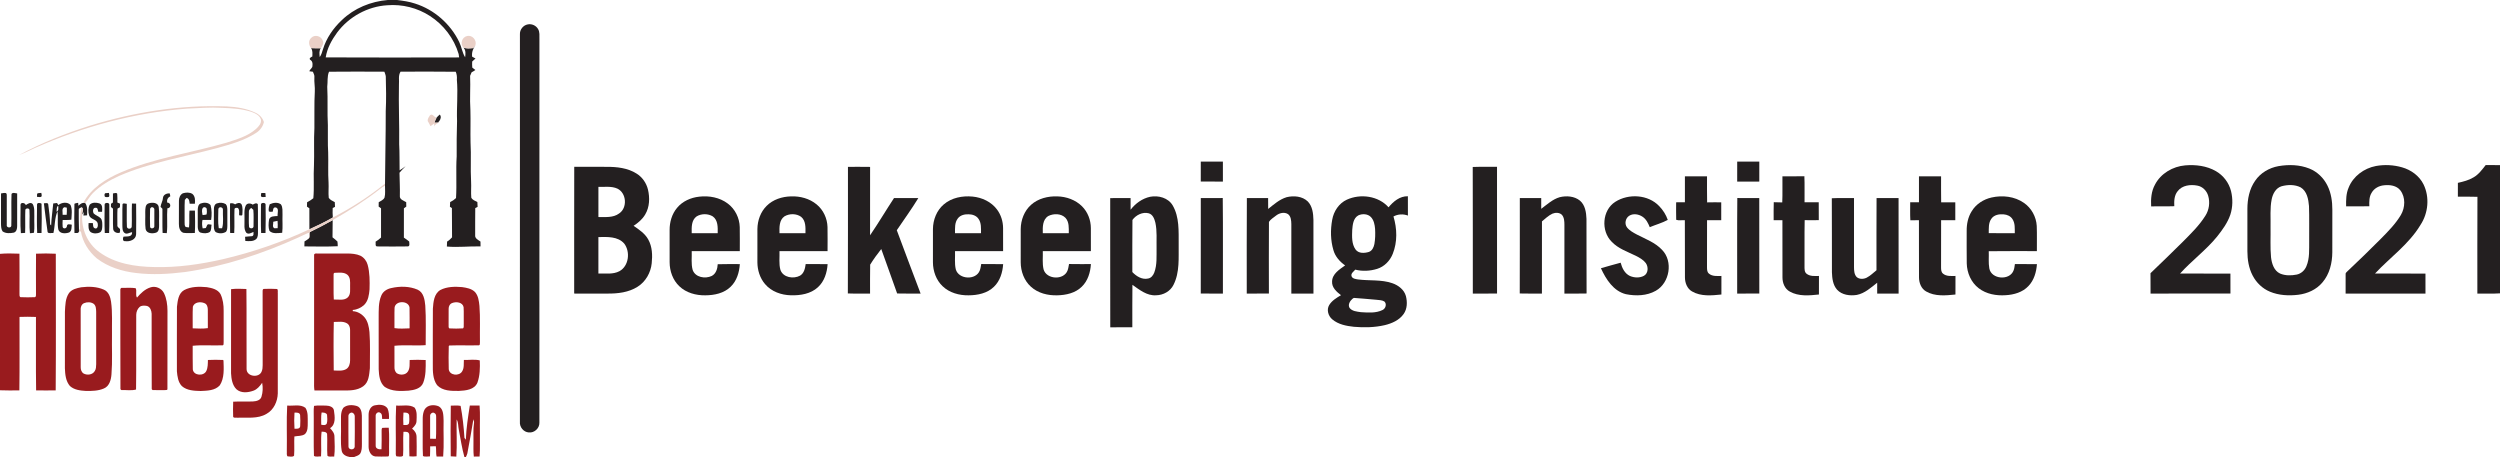 <svg height="453pt" viewBox="0 0 2478 453" width="2478pt" xmlns="http://www.w3.org/2000/svg"><g fill="#231f20"><path d="m384.42 0h9.14c6.01.76 12.07 1.59 17.84 3.53 19 5.99 35.16 20.23 43.79 38.15 2.37 4.87 2.95 10.47 5.85 15.1.43-3.32.84-7.03-1.69-9.65 2.98 1.26 6.37.82 9.51.56.86-.86 1.64-1.78 2.34-2.78-2.42 3.32-3.76 7.11-3.23 11.26 1.11.6 2.23 1.21 3.35 1.81-1.09 1.02-2.19 2.02-3.29 3-.04 2-.16 4.01.09 6.01.97.85 1.99 1.65 3.08 2.38-1.15.91-2.43 1.62-3.73 2.27-.52 1.16-1.02 2.34-1.5 3.52.52 11.27-.5 22.61.29 33.89.32 10.67-.11 21.35.13 32.02.77 12.95-.2 25.93.55 38.88.3 5.33-.26 10.68.2 15.99 1.19 2.29 3.84 3.19 6.01 4.27.09 1.61.17 3.22.25 4.83-.59.3-1.75.91-2.33 1.21-.14 8.92-.06 17.84-.09 26.76-.46 3.29 3.03 4.88 5.26 6.42.04 1.6.05 3.21.07 4.82-11.13-.32-22.27 1.14-33.38.11.05-1.63.12-3.26.2-4.89 1.87-1.11 3.48-2.59 4.93-4.2-.18-9.68.07-19.36-.15-29.03-.49-.32-1.47-.97-1.96-1.29.06-1.55.13-3.1.22-4.65 2.15-.99 4.11-2.33 5.83-3.96.85-13.76-.22-27.57.65-41.34-.05-11.68-.05-23.35.37-35.02-.52-13.67 1.03-27.34-.19-40.98.25-2.69-.05-5.37-1.11-7.87-18.23-.27-36.47-.11-54.7-.09-2.51 3.93-1.18 8.59-1.59 12.93-.45 19.69.51 39.36.23 59.04.5 8.61.25 17.23.42 25.84 2.07-1.24 4.02-2.66 5.95-4.12-2.09 2.09-4.13 4.24-6.06 6.47.12 7.63.55 15.24.36 22.88-.48 3.66 3.82 4.8 6.29 6.33.02 1.45.05 2.91.08 4.38-.79.56-1.58 1.13-2.36 1.7-.02 9.68.02 19.36-.02 29.05 1.75 1.26 3.6 2.4 5.25 3.82.05 1.55 1.01 4.89-1.44 4.89-10.08.16-20.17.14-30.25.01-2.38.01-1.23-3.21-1.62-4.7 1.98-1.13 3.74-2.56 5.41-4.09 0-9.67.01-19.33 0-29-.8-.56-1.58-1.13-2.36-1.7.01-1.44.04-2.88.07-4.32 2.03-1.31 4.68-2.26 5.75-4.58 1.01-3.86.4-7.9.47-11.83.01-.5.01-1.51.02-2.01.12-24.01.79-48 .72-72.01.58-11.39.35-22.8.05-34.19-.16-1.66-.88-3.19-1.38-4.76-18.3-.1-36.6-.16-54.89.03-2.03 4.71-1.09 9.94-1.76 14.9.7 12.66-.1 25.35.62 38 .18 9-.28 18 .3 26.99.32 10.01-.31 20.05.38 30.05.29 5.02-.35 10.08.2 15.08 1.39 2.1 3.85 3.07 5.98 4.24.07 1.55.14 3.11.21 4.68-.57.28-1.71.83-2.28 1.11-.15 3.14-.13 6.29.14 9.42-7.5 4.37-15.37 8.07-23.24 11.71-.05-6.94 0-13.89-.03-20.83-.8-.54-1.58-1.08-2.37-1.62.03-1.45.06-2.9.11-4.34 2.2-1.1 4.26-2.47 6.19-3.99 1.03-10.83-.03-21.74.63-32.59.46-12.3-.27-24.63.43-36.92.2-11.99-.29-23.99.4-35.97.33-4.81-.76-9.57-.41-14.36.32-1.99-.77-3.78-1.47-5.56-.87-.12-2.63-.34-3.5-.45.53-2.18 3.27-3.16 3.05-5.57.33-2.28-.05-4.61-2.23-5.81-1.52-1.49.91-2.69 2.12-3.27.07-2.81.52-5.89-1.28-8.3 3.22.17 6.44.19 9.66.11-1.88 2.54-1.3 5.81-1.07 8.74 1.73-2.2 2.32-4.96 3.18-7.55 3.39-11.2 10.28-21.12 18.77-29.07 12.22-11.81 28.73-18.53 45.57-19.93m-50.23 32.23c-5.33 7.32-9.97 15.6-11.33 24.66 44.07.21 88.16.15 132.24.04-.11-1.14-.27-2.27-.48-3.38-4.58-15.42-14.93-29.02-28.46-37.71-12.41-8.05-27.49-11.82-42.22-10.63-19.48 1.14-38.11 11.41-49.75 27.02z"/><path d="m523.07 24.19c3.9-.84 8.18 1.04 10.2 4.48 1.95 3.08 1.29 6.86 1.41 10.3-.05 126.69.03 253.39-.04 380.08.16 5.48-5.08 10.24-10.52 9.58-5.24-.34-9.27-5.42-8.79-10.57.03-128.05-.02-256.1.02-384.15-.21-4.56 3.24-8.89 7.72-9.72z"/><path d="m432.76 116.55c.97-1.08 2.04-2.07 3.15-3.01 1.61 1.95 1.03 4.33-.36 6.22-.32.44-.96 1.33-1.28 1.78-.91.02-2.75.05-3.67.07.62-1.72 1.23-3.47 2.16-5.06z"/><path d="m1190.22 160.16c7.3-.02 14.6 0 21.91-.01.04 6.61.01 13.22.01 19.83-7.32-.01-14.63.05-21.94-.03.05-6.6.01-13.19.02-19.79z"/><path d="m1721.91 160.15c7.29 0 14.6 0 21.91.01-.01 6.6-.02 13.21 0 19.81-7.31.03-14.62.02-21.92.01-.02-6.61-.03-13.22.01-19.83z"/><path d="m2136.03 182.98c5.73-11.08 17.7-18.03 29.95-19.06 10.37-.88 21.32.45 30.46 5.74 7.37 4.22 12.87 11.5 14.96 19.74 1.87 7.64 1.77 15.85-.68 23.36-2.73 8.1-7.88 15.1-13.13 21.73-10.95 13.46-25.09 23.79-36.69 36.62 16.63.13 33.26.01 49.9.06 0 6.59-.05 13.19.03 19.78-26.4.11-52.8.02-79.2.05-.04-6.74.05-13.47-.06-20.2 10.71-10.36 21.54-20.59 32.05-31.16 7.97-8.04 16.21-16.02 22.27-25.66 3.79-5.82 4.83-13.33 2.84-19.97-1.47-4.93-5.54-9.12-10.7-10.02-6.79-1.32-15.07-.39-19.52 5.49-3.44 4.16-3.62 9.79-3.35 14.92-7.65.3-15.31-.01-22.95.17-.4-7.36.15-15.04 3.82-21.59z"/><path d="m2258.49 164.67c10.13-1.75 20.92-1.45 30.56 2.41 7.82 3.12 14.22 9.35 17.91 16.89 3.71 7.42 4.87 15.83 4.85 24.04-.01 14 .03 28-.03 42-.05 10.66-2.73 21.78-9.84 29.99-5.91 7.09-14.83 11.04-23.85 12.17-9.43 1.14-19.31.65-28.15-3.05-7.41-3.08-13.5-8.95-17.15-16.05-3.87-7.37-5.17-15.8-5.18-24.04-.02-13.99-.03-27.97 0-41.95.01-9.73 1.98-19.81 7.67-27.88 5.28-7.84 13.99-12.89 23.21-14.53m2.99 19.95c-5.66 1.71-8.69 7.45-9.79 12.87-1.83 9.04-.9 18.31-1.13 27.46.19 10.04-.46 20.12.48 30.13.74 6.13 2.86 13.22 8.92 16.05 5.16 2.21 11.06 2.13 16.5 1.05 4.38-.9 8-4.19 9.65-8.32 3.34-7.84 2.63-16.58 2.74-24.9-.11-11.57.22-23.14-.19-34.69-.54-6.75-1.99-14.76-8.28-18.55-5.78-2.92-12.79-2.76-18.9-1.1z"/><path d="m2355.03 164.54c8.57-1.54 17.53-1.09 25.91 1.33 8.92 2.53 17.1 8.45 21.26 16.88 6.22 12.7 4.71 28.56-3.07 40.26-11.45 19.12-30.05 32.07-45.02 48.12 16.66.08 33.34.01 50.01.04.01 6.61 0 13.21.01 19.83-26.39 0-52.78 0-79.16 0 .01-6.37-.08-12.74.01-19.11-.29-1.38 1.04-2.17 1.83-3.05 11.2-10.48 22.17-21.22 33.01-32.08 7.25-7.35 14.63-14.81 19.96-23.74 4.25-7.28 4.74-17.42-.54-24.31-3.73-4.83-10.44-5.71-16.11-5.06-4.96.41-9.84 2.95-12.33 7.35-2.56 3.99-2.45 8.9-2.33 13.45-7.67.16-15.33.03-22.99.07-.13-6.23-.07-12.67 2.46-18.49 4.45-11.3 15.31-19.27 27.09-21.49z"/><path d="m2451.77 175.81c5.06-2.89 8.51-7.71 12.05-12.2 4.71.03 9.44.01 14.18.06v127.1c-7.47.51-14.97.1-22.44.23.04-31.97-.11-63.94.08-95.91-6.47-.28-12.94-.07-19.4-.15-.01-4.57-.01-9.13.01-13.69 5.34-1.2 10.78-2.56 15.52-5.44z"/><path d="m569.18 165.33c10.6.1 21.21.02 31.81.04 10.28-.06 21.12 1.04 29.99 6.7 5.66 3.51 9.72 9.34 11.27 15.8 1.94 8.17 1.68 17.33-2.72 24.7-2.74 4.73-7.01 8.32-11.54 11.27 5.49 3.73 11.29 7.62 14.57 13.58 3.98 7.13 4.26 15.65 3.41 23.58-.96 9.25-5.95 18.15-13.88 23.15-8.89 5.72-19.79 6.95-30.12 6.85-10.96-.01-21.9.01-32.85-.01.05-41.89-.08-83.78.06-125.66m23.96 19.88c-.02 9.97-.01 19.94 0 29.92 6.88-.08 14.59.88 20.48-3.5 8.47-5.53 7.44-20.26-1.61-24.64-5.91-2.7-12.59-1.53-18.87-1.78m-.01 49.78v36.16c6.95-.23 14.46 1.06 20.87-2.34 9.37-5.14 10.96-19.29 4.71-27.39-6.36-7.25-16.83-6.58-25.58-6.43z"/><path d="m840.48 165.38c7.32.02 14.64-.09 21.96.06-.08 22.6 0 45.2-.04 67.79 8.27-12.06 15.69-24.7 23.75-36.91 8.02.06 16.05 0 24.08.03-6.61 10.92-14.21 21.24-21.33 31.85 7.68 21 15.78 41.85 23.61 62.8-7.76-.05-15.51.12-23.26-.1-5.09-14.75-10.61-29.34-15.75-44.07-3.92 4.96-7.66 10.12-10.99 15.48-.27 9.56-.01 19.13-.11 28.69-7.34-.08-14.69.17-22.02-.14.23-41.82.04-83.65.1-125.48z"/><path d="m1459.77 165.51c8.02-.32 16.04-.04 24.07-.15.05 41.87-.01 83.75.03 125.62-8.01.04-16.02.02-24.02.01-.06-41.82.1-83.65-.08-125.48z"/><path d="m1670.08 174.77h21.92c.07 8.61-.15 17.22.11 25.83 4.65-.13 9.32-.08 13.98-.06v17.72c-4.7.01-9.38.01-14.06-.01-.08 15.26.01 30.51-.05 45.77.05 2.43-.22 5.35 1.83 7.11 3.4 2.99 8.26 2.44 12.46 2.4-.01 6.13.01 12.26-.01 18.39-9.68 1.02-20.35 2.06-29.12-3.06-4.84-2.74-6.98-8.46-7.02-13.8-.14-18.94.06-37.88-.1-56.82-2.82-.18-5.97.57-8.57-.37-.22-5.78-.01-11.57-.06-17.35 2.88 0 5.78 0 8.69-.01 0-8.58-.01-17.16 0-25.74z"/><path d="m1766.75 174.77c7.25-.05 14.49.11 21.75-.09.39 8.6.05 17.22.17 25.83 4.68.02 9.37.02 14.06 0 .07 5.89-.02 11.79.06 17.69-4.67.11-9.34.1-13.99 0-.32 15.26-.02 30.53-.16 45.8.02 2.54-.19 5.64 2.1 7.37 3.44 2.72 8.11 2.19 12.22 2.16-.05 6.12-.01 12.25-.03 18.38-9.61 1.04-20.16 2.04-28.91-2.92-4.99-2.71-7.23-8.55-7.23-13.98-.11-18.91-.01-37.83-.05-56.74-2.91 0-5.81-.01-8.69-.01.04-5.94-.14-11.89.11-17.83 2.8.07 5.6.11 8.42.21.38-8.62.05-17.25.17-25.87z"/><path d="m1902.08 174.78c7.3-.02 14.6-.01 21.92-.01.04 8.6-.1 17.2.08 25.8 4.66-.08 9.33-.05 14.01-.04v17.73c-4.7.01-9.38.02-14.06-.02-.09 15.28.02 30.55-.05 45.82.04 2.43-.21 5.35 1.85 7.1 3.42 2.95 8.25 2.41 12.44 2.37-.02 6.13.02 12.27-.03 18.4-9.67.99-20.31 2.05-29.08-3.05-4.86-2.75-7.01-8.49-7.04-13.84-.13-18.93.03-37.86-.07-56.78-2.85-.01-5.69 0-8.51.09-.36-5.94-.1-11.89-.15-17.83 2.88 0 5.77 0 8.69-.01 0-8.58-.01-17.15 0-25.73z"/><path d="m1.01 191.74c1.56-.28 3.15-.67 4.75-.38 1.36.69.81 2.37.96 3.58-.04 9.34-.08 18.67-.01 28.01-.65 2.69 3.97 3.46 4.49.99.32-10.55-.18-21.14.22-31.7 1.24-1.8 3.81-.66 5.6-.53-.06 10.78.01 21.56-.02 32.33.01 2.49-.56 5.75-3.34 6.55-3.63.68-7.91 1.01-11.08-1.24-1.46-2.13-1.49-4.83-1.59-7.3.02-10.1 0-20.2.02-30.31z"/><path d="m37.34 191.53c1.2-.17 2.39-.28 3.6-.35.17 1.1.58 2.24.29 3.36-.9 1.52-3.03.44-4.48.63.11-1.2-.47-2.73.59-3.64z"/><path d="m104.29 191.51c1.22-.15 2.45-.25 3.69-.3.19 1.27.66 2.62.07 3.86-1.29.45-2.78.47-4.06-.04-.46-1.08-.74-2.68.3-3.52z"/><path d="m111.96 191.75c1.33-.12 3.31-1.13 4.22.27.32 2.89.14 5.81.17 8.71.88.39 1.77.77 2.66 1.15-.05 1.19-.1 2.37-.16 3.56-.59.33-1.77.99-2.36 1.32-.36 5.42-.1 10.88-.14 16.31-.38 1.89 1.46 2.75 2.57 3.88.25 1.27.16 2.52-.25 3.75-2.63.85-6.26-.7-6.49-3.75-.45-6.69-.04-13.42-.18-20.13-.68-.55-1.35-1.1-2.02-1.65.01-.8.04-2.38.05-3.17.47-.32 1.43-.97 1.9-1.29.09-2.99.1-5.97.03-8.96z"/><path d="m181.33 191.56c3-.85 6.59-1.09 9.33.63 2.86 2.29 2.85 6.42 2.5 9.75-1.74 0-3.48-.01-5.21-.04-.15-2.35-.36-4.88-2.97-5.75-.45.51-1.34 1.52-1.79 2.02-.45 7.25-.05 14.54-.21 21.81.12 1.68-.32 3.75 1.13 5 1.06.27 2.16.32 3.25.43.58-5.54.03-11.12.43-16.67 1.8-.02 3.61-.01 5.43.02.14 7.39.32 14.79-.1 22.17-3.71.01-7.45.34-11.14-.13-3.76-1.01-4.72-5.49-4.66-8.87.04-7.65-.05-15.3.04-22.95.01-2.89 1.22-6.13 3.97-7.42z"/><path d="m258.99 191.31c1.35.01 2.71.02 4.07.03.12 1.29.21 2.59.29 3.89-1.5-.21-3.63.81-4.61-.69-.27-1.08.1-2.17.25-3.23z"/><path d="m161.56 195.96c.37-3.13 3.91-4.51 6.69-4.26.27.91.46 1.85.56 2.81-2.49 1.32-3.73 3.52-3.01 6.35 3.87-.22 4.01 5.72.11 5.57-.72 8.2.38 16.48-.59 24.66-1.39-.07-2.77-.14-4.15-.21-.38-7.97-.06-15.96-.19-23.94-.46-.49-1.38-1.46-1.84-1.94.38-3.14 2.24-5.84 2.42-9.04z"/><path d="m671.09 206.04c5.36-6.56 13.63-10.19 21.94-11.1 9.8-1.17 20.27.73 28.26 6.77 7.32 5.39 11.71 14.32 11.94 23.37.17 7.93.03 15.87.06 23.81-15.89.01-31.77 0-47.66.01.25 6.21-.74 12.59.94 18.66 2.6 7.43 12.42 9.04 18.87 5.98 4.26-2.16 5.76-7.2 5.96-11.64 7.3-.29 14.62-.06 21.92-.12-.53 8.16-3.04 16.63-9.09 22.43-6.58 6.51-16.23 8.47-25.18 8.51-9.24.15-18.94-2.49-25.73-9.02-6.43-6.09-9.57-15.04-9.59-23.79-.06-10.63-.04-21.25-.01-31.87-.04-7.87 2.25-15.91 7.37-22m19.46 8.41c-5.33 3.74-5.04 10.9-4.93 16.69 8.58.01 17.17.01 25.76 0 .11-5.76.39-12.89-4.87-16.65-4.71-2.89-11.24-2.89-15.96-.04z"/><path d="m759.94 204.02c6.3-6.31 15.34-9.17 24.1-9.37 9.03-.35 18.37 2.13 25.4 7.97 6.65 5.43 10.55 13.88 10.79 22.43.16 7.95.05 15.9.04 23.85-15.88-.02-31.76-.01-47.64 0 .26 6.22-.76 12.62.95 18.69 2.71 7.6 12.97 9.14 19.42 5.64 4-2.37 5.06-7.26 5.59-11.52 7.25.13 14.49.02 21.74.07-.54 8.4-3.22 17.14-9.63 22.94-7.12 6.59-17.33 8.21-26.68 7.97-9.54-.19-19.45-3.66-25.71-11.12-5.11-5.95-7.53-13.84-7.58-21.6-.05-10.99-.07-21.99.01-32.98.1-8.43 3.13-16.99 9.2-22.97m17.62 10.43c-5.33 3.73-5.06 10.9-4.93 16.69 8.58.01 17.16.01 25.74 0 .08-5.58.44-12.32-4.33-16.24-4.68-3.37-11.58-3.36-16.48-.45z"/><path d="m935.47 202.6c7.75-6.65 18.5-8.71 28.47-7.76 9.35.85 18.69 5.21 24.34 12.89 3.93 5.24 5.92 11.78 5.98 18.3.09 7.63.03 15.25.02 22.87-15.89-.01-31.77-.01-47.65 0 .21 6.03-.63 12.19.76 18.12 2.9 10.08 20.01 10.97 23.76 1.11.8-2.06 1.05-4.28 1.46-6.43 7.24.16 14.47.02 21.72.08-.54 8.17-3.06 16.65-9.12 22.46-6.6 6.5-16.26 8.44-25.22 8.48-9.22.14-18.89-2.5-25.67-9.02-6.4-6.07-9.55-14.97-9.59-23.69-.05-11.01-.07-22.02.01-33.04.09-9.11 3.69-18.39 10.73-24.37m14 13.82c-3.31 4.14-2.84 9.74-2.85 14.72 8.59.01 17.17.01 25.76 0-.03-4.77.44-10.05-2.45-14.18-2.13-3.26-6.18-4.57-9.91-4.57-3.84-.14-8.11.83-10.55 4.03z"/><path d="m1021.96 203.04c7.02-6.32 16.79-8.72 26.06-8.39 8.97.21 18.09 3.45 24.51 9.87 5.65 5.63 8.69 13.58 8.73 21.51.09 7.62.03 15.25.02 22.87-15.88-.01-31.77-.01-47.65 0 .21 6.02-.63 12.17.76 18.1 2.88 10.1 19.99 10.99 23.76 1.15.8-2.07 1.05-4.3 1.47-6.46 7.22.17 14.46.03 21.69.08-.5 8.17-3.03 16.64-9.08 22.44-6.34 6.28-15.59 8.33-24.24 8.5-9.32.3-19.14-2.11-26.16-8.53-6.74-6.08-10.08-15.24-10.1-24.2-.05-10.97-.07-21.95.01-32.92.07-8.92 3.48-18.01 10.22-24.02m17.14 11.06c-5.82 3.52-5.65 11.09-5.48 17.04 8.58.01 17.17.01 25.76 0-.01-5.16.47-11.1-3.27-15.21-4.3-4.43-11.76-4.47-17.01-1.83z"/><path d="m1120.64 207.88c4.82-6.24 11.56-11.15 19.35-12.83 8.2-1.59 17.94.98 22.37 8.56 6.75 11.57 5.86 25.52 5.94 38.43-.19 13.48 1.19 27.85-5.12 40.28-3.13 6.46-10.17 10.25-17.21 10.36-9.08.69-16.51-5.48-23.52-10.33-.2 14.01-.03 28.03-.09 42.05-7.29.03-14.58-.02-21.87.03-.12-42.69-.01-85.38-.06-128.07 6.73-.02 13.46-.02 20.2-.01-.01 3.84-.03 7.68.01 11.53m1.83 10.12c-.27 17.22-.02 34.45-.11 51.67 3.99 4.18 9.67 7.8 15.7 6.4 3.05-.53 5.01-3.26 6.06-5.97 2.88-7.68 2.13-16.04 2.26-24.08-.19-8.38.61-16.88-1.15-25.14-.91-3.75-2.49-8.3-6.62-9.46-6.03-1.63-12.69 1.74-16.14 6.58z"/><path d="m1275.29 195.46c7.06-1.72 15.54-1.04 20.99 4.24 4.67 4.82 5.43 11.94 5.59 18.33.06 24.32 0 48.64.03 72.96-7.31.02-14.62.01-21.93.01-.01-23.01 0-46.01 0-69.02-.09-3.41-.35-7.5-3.29-9.75-3.74-2.41-8.7-1.08-11.96 1.53-2.36 1.96-5.32 3.56-6.94 6.17-.18 23.67-.07 47.35-.05 71.02-7.32.11-14.64.03-21.95.05.07-31.57-.17-63.14.11-94.71 7.02.1 14.04.07 21.06.02.05 3.59.05 7.19.07 10.79 5.64-4.48 11.23-9.52 18.27-11.64z"/><path d="m1335.03 197.9c13.5-6.14 31.22-3.79 41.3 7.58 4.79-5.81 11.18-11.15 19.16-10.96.03 6.39 0 12.78.03 19.17-4.76-1.81-9.85-1.49-14.32.87 3.62 12.02 4.01 25.3-.72 37.07-2.73 6.87-8.33 12.67-15.48 14.87-6.96 2.16-14.59 2.57-21.66.76-1.58 1.92-4.66 3.72-3.65 6.62.99 2.46 4.03 2.68 6.3 3.1 11.35 1.48 23.2-.08 34.19 3.77 5.92 2.06 11.6 6.39 13.34 12.67 1.52 5.9 1.4 12.72-2.26 17.85-4.35 6.17-11.67 9.31-18.77 11.03-9.98 2.3-20.34 2.49-30.49 1.62-7.56-.81-15.59-2.35-21.53-7.44-3.93-3.31-5.74-9.5-2.98-14.08 2.7-4.47 7.32-7.21 11.7-9.8-4.3-3.35-9.18-7.52-8.83-13.55.14-7.62 7.4-12.03 12.93-15.97-5.27-3.69-9.79-8.76-11.58-15.06-2.9-9.73-3.06-20.2-1.23-30.14 1.45-8.42 6.65-16.36 14.55-19.98m11.33 15.6c-5.09 2.83-5.59 9.36-6.04 14.54-.23 6.49-.63 13.79 3.37 19.33 3.02 4.07 8.8 3.68 13.14 2.35 3.3-1.14 4.85-4.66 5.48-7.84.88-4.92.96-9.95.69-14.93-.34-4.17-1.17-8.68-4.15-11.82-3.19-3.26-8.54-3.49-12.49-1.63m-5.93 82.79c-2.39 2.17-4.6 5.75-2.71 8.93 2.6 3.34 7.26 3.63 11.15 4.2 7.15.45 14.86 1.13 21.49-2.12 3.11-1.39 4.49-6.06 1.82-8.48-2.43-1.48-5.41-1.36-8.12-1.7-7.39-.54-14.76-1.43-22.15-1.83-.37.25-1.11.75-1.48 1z"/><path d="m1527.67 206.99c5.76-4.31 11.25-9.48 18.31-11.53 6.7-1.63 14.55-1.09 20.07 3.42 5.17 4.4 6.21 11.64 6.46 18.04.16 24.66-.07 49.32.11 73.99-7.33.2-14.66.05-21.98.09 0-22.68-.02-45.35.01-68.02-.03-3.44-.12-7.3-2.48-10.04-2.44-2.41-6.41-2.38-9.4-1.15-3.94 1.81-7.05 4.94-10.38 7.63-.07 23.86 0 47.72-.04 71.58-7.33-.05-14.66.12-21.98-.1.16-31.51.03-63.03.07-94.55 7.07-.01 14.14 0 21.22 0 0 3.54-.01 7.09.01 10.64z"/><path d="m1601 200.09c13.18-8.45 32.65-7.38 43.65 4.27 3.73 3.86 6.71 8.51 8.44 13.61-5.58 3.04-11.95 4.74-17.85 7.21-1.57-3.9-3.52-7.93-7.12-10.33-3.79-2.56-9.19-3.55-13.21-1.01-3.77 2.36-4.92 7.95-2.25 11.54 2.54 3.25 6.31 5.21 9.89 7.14 8.58 4.43 18.07 7.88 24.83 15.08 11.26 11.37 7.62 32.85-6.15 40.6-8.92 5.08-19.8 5.36-29.65 3.39-12.41-3.09-19.75-14.84-24.75-25.72 6.47-2 13.06-3.61 19.57-5.48 1.36 5.24 4 10.73 9.17 13.14 4.33 1.87 9.68 2.12 13.92-.17 4.39-2.48 4.51-8.88 1.8-12.64-2.53-3.29-6.25-5.35-9.87-7.18-8.3-4.08-17.52-7.08-23.99-14.01-10.69-10.64-9.41-31.16 3.57-39.44z"/><path d="m1974.06 195.75c10.76-2.42 22.77-1.12 31.97 5.29 7.5 5.1 12.28 13.84 12.79 22.88.32 8.32.07 16.66.13 24.98-15.9.05-31.8-.14-47.7.1.26 5.67-.46 11.43.56 17.05 2 10.95 20.32 12.33 24.07 1.93.82-1.97.93-4.13 1.28-6.21 7.28 0 14.56-.01 21.85.01-.57 7.85-2.84 15.96-8.43 21.75-5.75 6.16-14.34 8.62-22.52 9.07-9.33.67-19.23-1.09-26.77-6.91-7.56-5.76-11.63-15.24-11.85-24.61-.17-10.7-.04-21.41-.07-32.11-.09-6.83 1.31-13.81 5.01-19.63 4.26-7.06 11.7-11.81 19.68-13.59m-.21 21.05c-3.02 4.12-2.52 9.45-2.61 14.26 8.6.19 17.2.04 25.81.08-.06-4.66.44-9.78-2.25-13.88-1.85-3.05-5.41-4.59-8.85-4.8-4.37-.4-9.46.49-12.1 4.34z"/><path d="m1190.23 196.34c7.25-.02 14.51.08 21.76-.06.37 31.56.06 63.15.15 94.72-7.31-.01-14.63.03-21.94-.03.06-31.54-.01-63.09.03-94.63z"/><path d="m1722.02 196.29c7.25.1 14.51.05 21.76.03.09 31.55-.01 63.1.05 94.65-7.31.05-14.63.02-21.94.02.08-31.56-.17-63.13.13-94.7z"/><path d="m1815.69 196.51c7.32-.38 14.66-.07 22-.16.01 22.89.01 45.79 0 68.69.05 3.3.23 7.05 2.66 9.57 2.68 2.34 6.83 2.15 9.89.63 3.61-1.91 6.6-4.77 9.73-7.37.05-23.85-.11-47.71.08-71.56 7.26.07 14.53.05 21.81.01.09 31.55-.01 63.11.04 94.66-7.08.04-14.16.01-21.23.02-.02-3.59-.02-7.18 0-10.77-6.15 4.83-12.29 10.53-20.21 12.09-6.78 1.08-14.7.11-19.56-5.19-4.13-4.68-4.89-11.25-5.09-17.23-.14-24.46.1-48.93-.12-73.39z"/><path d="m20.35 203.04c.01-2.86 4.7-2.11 5.19.24.02.01.05.02.07.03 1.89-1.38 4.94-3.36 6.87-.96 2.1 3.82 1.36 8.44 1.53 12.64-.23 5.22.42 10.51-.32 15.68-1.33.28-2.67.44-4.03.49-.86-7.66.04-15.4-.45-23.08-.21-1.94-3.5-1.95-4.09-.16-.35 7.63.11 15.29-.23 22.92-1.4.08-2.79.17-4.19.24-.83-9.3-.19-18.7-.35-28.04z"/><path d="m36.71 202.79c-.06-2.14 3.4-1.84 4.47-.84.27 9.66.27 19.35-.02 29.01-1.43-.01-2.86-.02-4.29-.04-.48-9.36-.23-18.76-.16-28.13z"/><path d="m43.5 201.53c1.48-.02 4.33-1.01 4.36 1.39.94 6.45 1.64 12.94 1.8 19.45.26.27.77.81 1.03 1.08.29-7.3 1.43-14.52 2.08-21.79 1.25-.16 2.51-.3 3.77-.44.31.52.94 1.56 1.25 2.08 3.31-2.7 9.01-3.48 12.11-.15 1.95 4.52 1.06 9.79.84 14.58-2.85.5-5.76.23-8.63.33-.08 2.32-.28 4.66 0 6.99.84 2.36 4.23 1.32 4.23-1.01.21-2.6 3.14-1.55 4.8-1.32-.29 2.6.12 6.1-2.5 7.66-3.56 1.34-9.54 1.54-10.85-2.95-1.13-5.97.02-12.1-.74-18.11-3.05 6.7-2.41 14.5-4.11 21.62-1.83-.32-4.54.98-5.74-.84-1.24-9.52-2.66-19.02-3.7-28.57m12.44 8.19c2.61-.59 1.73-3.87 1.8-5.79-2.03 1.06-1.25 3.96-1.8 5.79m6.13 3.17c1.34.02 2.68.03 4.02.05.23-2.36.25-4.74.16-7.1-.59-.11-1.76-.34-2.34-.45-3.16 1.04-1.56 5.04-1.84 7.5z"/><path d="m73.79 201.98c1.11-.65 2.46-.67 3.68-.96.07.73.2 2.2.26 2.93 1.77-1.68 3.83-3.4 6.49-2.68h.23c2.58 3.56 1.91 8.05 1.86 12.17-.91.05-2.73.16-3.64.21l.4-3.52c-.55.84-1.07 1.7-1.58 2.57-.37-2.67 2.23-5.19-.57-7.32-.97.68-3.08.87-2.85 2.52 0 6.42-.04 12.86.21 19.28.01.57.03 1.71.04 2.27-.23.36-.69 1.08-.92 1.44-.9.02-2.69.07-3.58.1-.24-9.66-.3-19.35-.03-29.01z"/><path d="m88.98 202.8c2.5-2.42 6.49-2.15 9.57-1.19 3.38 1.18 2.79 5.49 2.61 8.33-1.25-.02-2.5-.03-3.75-.04-.56-1.3-.34-4.2-2.4-3.91-2.99-.49-3.22 3.37-2.37 5.27 1.94 2.22 5.07 2.94 7.14 5.04 1.82 2.12 1.59 5.14 1.61 7.76-.13 2.17-.11 4.88-2.19 6.19-2.82 1.5-6.46 1.49-9.23-.12-2.66-2.09-2.28-6.02-2.17-9.05 1.4-.01 2.81-.01 4.21-.01.42 1.81-.17 4.43 2.03 5.24 2.65 1.09 3.29-2.69 2.86-4.47-.61-4.53-7.02-4.13-8.48-8.19-1.19-3.47-1.17-7.59.56-10.85z"/><path d="m103.72 202.83c-.24-2.29 4.97-2.27 4.6.09-.02 9.33.23 18.67-.16 28-1.44.01-2.87.01-4.31.01-.4-9.35-.21-18.74-.13-28.1z"/><path d="m147.37 201.56c3.41-1.13 9.16-.92 9.95 3.49.79 5.94.15 11.98.38 17.96-.04 2.66.09 6.49-2.97 7.59-3.59 1.22-9.45.99-10.41-3.58-.73-5.66-.13-11.4-.35-17.09.13-2.95-.15-7.33 3.4-8.37m1.9 4.58-.5.84c-.19 5.99-.19 12.02 0 18.01.61 2.39 4.64 1.36 4.2-.98.06-5.39.05-10.78.01-16.17.26-1.83-2.44-3.51-3.71-1.7z"/><path d="m198.85 201.73c3.15-1.21 7.49-1.22 9.84 1.54 1.27 4.74 1.32 9.85.6 14.7-2.87.03-5.73.04-8.59.02-.62 2.77-.46 5.62.18 8.38.76-.08 2.29-.24 3.05-.31 1.11-1.2.92-4.01 3.05-3.75.68.1 2.05.31 2.73.42-.53 2.35.05 5.33-1.76 7.19-2.63 1.71-6.09 1.49-8.99.69-2.3-.66-2.83-3.48-2.93-5.54-.08-5.71-.05-11.43-.02-17.14.12-2.25.38-5.26 2.84-6.2m2.2 4.36c-1.43 2.08-.63 4.77-.27 7.07 1.31-.07 2.6-.24 3.88-.51.58-1.8.46-3.76.24-5.61-.39-1.64-2.69-2.31-3.85-.95z"/><path d="m215.44 201.5c2.71-.9 5.85-.67 8.31.83 1.46 1.49 1.51 3.77 1.6 5.73-.01 5.31-.03 10.61 0 15.91-.08 2 0 4.32-1.47 5.87-2.95 1.81-6.9 1.84-9.96.28-2.07-1.75-1.93-4.69-1.94-7.15.09-5.34-.08-10.69.06-16.03-.01-2.26.85-4.98 3.4-5.44m.99 5.85c0 6.27-.6 12.64.4 18.86.83.01 2.48.05 3.3.06 1.8-5.88.53-12.21.84-18.28.31-2.84-4.19-3.68-4.54-.64z"/><path d="m233.03 202.58c1.89-1.29 4.77-2.32 6.38-.03 1.45 3.25.96 7 .78 10.46-.63 1.2-2.13.24-3.16.37-.23-2.4.71-5.35-1.25-7.24-1.26-.25-3.06-.43-3.36 1.23-.34 7.86.21 15.74-.27 23.6-1.35-.02-2.7-.04-4.05-.07-.22-9.75-.05-19.51-.09-29.27 1.77-.47 3.55-.16 5.02.95z"/><path d="m258.68 202.94c-.42-2.36 4.81-2.41 4.58-.13.11 9.37.22 18.77-.09 28.14-1.45-.01-2.89-.02-4.33-.03-.43-9.31-.16-18.66-.16-27.98z"/><path d="m267.39 202.43c3.43-1.54 7.85-2.25 11.06.14 2.06 2.98 1.42 6.94 1.57 10.38-.24 5.92.4 11.92-.31 17.79-4.1.23-9.44 1.36-12.62-1.91-1.26-3.51-.93-7.47-.41-11.1.89-3.79 5.5-3.34 8.48-3.6-.33-2.73 1.87-8.1-2.22-8.56-2.4-.04-2.15 2.55-2.59 4.23-1.3.06-2.68.43-3.87-.28-.53-2.41.15-4.82.91-7.09m3.46 17.38c.2 2.06-1.28 5.23 1.1 6.42.81 0 2.44-.01 3.26-.01.14-2.44.13-4.89-.11-7.32-1.43.27-2.84.58-4.25.91z"/><path d="m121.47 202.33c.95-1.39 2.85-.3 4.2-.3.09 7.63-.22 15.28.13 22.91.56 2.49 4.52 2.27 4.77-.26.32-7.64-.13-15.31.22-22.95 1.37.02 2.74.06 4.12.1.14 10.11.16 20.22.01 30.32-.13 5.47-6.39 7.62-11.01 6.87-2.47.34-2.38-3.12-1.43-4.47 3.35-.39 8.74.72 8.46-4.45-2.49.26-5.29 2.64-7.6.72-2.24-1.87-1.94-5.18-2.05-7.79.16-6.9-.22-13.81.18-20.7m8.69 26.93c.63.43.63.43 0 0z"/><path d="m243.64 203.63c1.47-2.57 4.76-2.29 6.91-.8 1.42-.84 3.65-2.12 4.99-.45.33 8.86-.01 17.75.15 26.63-.03 2.69.31 5.8-1.71 7.93-2.96 2.58-7.18 2.13-10.81 1.9-.09-1.39-.17-2.77-.25-4.15 2.33-.33 4.68-.33 7.02-.6 1.85-.69 1.23-2.72 1.29-4.23-2.2.91-4.73 2.74-7.01.94-2.84-3.65-1.66-8.54-1.89-12.8.25-4.77-.82-9.9 1.31-14.37m3.05 6.43c.01 5.01-.27 10.05.19 15.05 1.2 1.95 4.67 1.51 4.42-1.1-.03-5.34.31-10.71-.21-16.02-.51-.47-1.55-1.42-2.07-1.9-1.32.94-2.55 2.21-2.33 3.97z"/><path d="m306.95 230.09c7.73-3.72 15.33-7.69 22.8-11.91-.17 5.68 0 11.37-.17 17.06 1.64 1.36 3.4 2.6 4.89 4.14.25 1.54.22 3.11.3 4.68-11.01.56-22.05.22-33.07.18.02-1.64.06-3.28.11-4.92 1.14-.71 2.31-1.39 3.38-2.21 2.51-1.41 1.31-4.7 1.76-7.02z"/></g><path d="m308.52 37.5c3.34-3.54 9.74-1.93 11.3 2.59 1.56 2.75-.39 5.46-1.85 7.72-3.22.08-6.44.06-9.66-.11-2.36-2.97-2.85-7.51.21-10.2z" fill="#ead0c7"/><path d="m459.35 47.13c-3.61-3.75-1.39-10.41 3.63-11.42 5.16-1.32 9.9 4.27 8.22 9.2-.7 1-1.48 1.92-2.34 2.78-3.14.26-6.53.7-9.51-.56z" fill="#ead0c7"/><path d="m89.1 124.58c43.91-13.49 90-20.88 135.98-19.09 9.68.5 19.52 2.08 28.32 6.32 3.85 1.85 6.91 5.07 8.19 9.19-1.04 4.5-3.9 8.34-7.81 10.77-11.81 7.65-25.57 11.36-38.98 15.1-32.3 8.65-65.7 14.06-96.55 27.4-9.46 4.29-18.64 9.6-26.03 16.98-3.07 2.96-4.98 6.84-7.77 10.02h-.23l-1.63-.26c7.74-14.6 22.43-23.74 37.17-30.12 33.54-14.38 69.99-19.36 104.84-29.5 10.18-3.31 21-6.33 29.18-13.6 2.6-2.39 5.57-5.54 4.8-9.39-1.26-4.28-5.82-6.19-9.65-7.62-9.31-2.96-19.16-3.55-28.87-3.87-11.66-.71-23.33.26-34.98.78-51.87 4-102.8 17.75-150.27 38.89-5.37 2.43-10.64 5.09-16.13 7.25 22.33-12.23 46.18-21.56 70.42-29.25z" fill="#ead0c7"/><path d="m426.24 114.21c2.65-2.11 3.99 2.18 6.52 2.34-.93 1.59-1.54 3.34-2.16 5.06.92-.02 2.76-.05 3.67-.07.32-.45.96-1.34 1.28-1.78-.66 3.48-6.06 2.85-5.28 7.53.04-1.24.11-3.7.15-4.94-1.26.9-2.48 1.82-3.71 2.75-.81-1.78-1.77-3.48-2.77-5.16-.27-2.18 1.19-4.01 2.3-5.73z" fill="#ead0c7"/><path d="m329.91 215.57c18.32-9.34 35.68-20.67 51.71-33.54-.01.5-.01 1.51-.02 2.01-1.69.78-3.24 1.82-4.65 3.03-14.85 11.65-30.83 21.76-47.2 31.11-7.47 4.22-15.07 8.19-22.8 11.91-.45 2.32.75 5.61-1.76 7.02.27-.31.8-.93 1.06-1.24.12-1.77.22-3.53.32-5.3-3.83 1.28-7.35 3.29-11.03 4.92-35.65 16.16-73.26 28.53-112.07 34.13-16.09 2.01-32.44 2.99-48.58.98-13.89-1.6-27.82-5.92-39-14.54-7.94-6.81-14.01-16.17-15.68-26.61-.63-.02-1.26-.02-1.89 0-.01-.56-.03-1.7-.04-2.27.3.1.88.29 1.17.38-.19-7.43-.42-14.9 1.47-22.18 2.8 2.13.2 4.65.57 7.32-1 14.14 5.22 28.72 16.82 37.06 15.62 11.59 35.74 14.62 54.73 14.93 22.84.59 45.59-2.71 67.82-7.77 29.52-6.89 58.35-16.8 85.81-29.64 7.87-3.64 15.74-7.34 23.24-11.71z" fill="#ead0c7"/><path d="m130.16 229.26c.63.43.63.43 0 0z" fill="#ead0c7"/><path d="m259.61 379.74c.06-.08.17-.23.23-.3l.04.26z" fill="#ead0c7"/><path d="m25.54 203.28.07.03c-.02-.01-.05-.02-.07-.03z" fill="#991b1e"/><path d="m311.34 253.03c-.25-1.56 1.48-1.97 2.66-1.76 10 .02 19.99.03 29.99 0 4.52.03 9.21.35 13.38 2.25 3.47 1.81 6.04 5.19 7.05 8.96 2.14 7.94 2.1 16.24 1.86 24.4-.47 5.33-1.25 11.21-5.19 15.2-3.09 2.93-7.19 4.88-11.46 5.15l.09 1.22c4.57.2 8.75 2.72 11.66 6.15 3.32 4.06 4.3 9.42 4.83 14.49.91 11.95.36 23.95.41 35.91-.69 6.28-.95 13.93-6.67 17.93-6.02 4.33-13.81 4.2-20.9 4.07-9.12 0-18.25-.01-27.37.01-.49-2.97-.37-5.98-.35-8.96.02-41.68-.01-83.35.01-125.02m19.3 20.91c.15 7.65-.22 15.32.22 22.96 4.58-.2 10.18 1.33 13.89-2.14 3.11-3.13 2.11-7.78 2.27-11.74.04-3.62.35-7.82-2.53-10.54-3.43-2.98-8.25-2.13-12.4-2.09-1.99-.12-1.28 2.35-1.45 3.55m.22 45.16c-.37 16.03-.23 32.08-.07 48.11 4.06.05 8.5.79 12.21-1.28 3.11-1.72 4.03-5.61 4.01-8.91-.03-10.01.01-20.03-.01-30.05.04-2.54-.93-5.38-3.32-6.61-3.88-2.23-8.57-1.17-12.82-1.26z" fill="#991b1e"/><path d="m0 251.62c6.4-.65 12.85-.33 19.27-.17.16 13.17.07 26.33.04 39.49.16 1.22-.37 2.89.98 3.61 4.78.23 9.6.24 14.39 0 1.36-.66.85-2.31 1-3.5-.03-13.19-.11-26.39.04-39.59 6.52-.27 13.07-.32 19.59.04.01 45.14.24 90.3-.11 135.44-6.46.11-12.93.11-19.4 0-.37-24.26-.04-48.52-.16-72.78-5.43-.26-10.87-.22-16.3-.03-.08 24.27.21 48.55-.15 72.81-6.39.08-12.8.19-19.19-.1z" fill="#991b1e"/><path d="m80.57 284.74c7.48-.91 15.43-.73 22.41 2.38 4.66 1.99 6.44 7.24 7.09 11.87 1.54 10.93.73 22 .93 33-.24 13.04.54 26.12-.51 39.13-.41 5.33-2.07 11.7-7.53 13.94-5.58 2.43-11.88 2.53-17.88 2.43-5.49-.32-11.54-1.01-15.78-4.89-4.16-4.79-4.74-11.5-4.97-17.59.03-18.7-.04-37.4.03-56.1.38-6.27.32-13.09 4.06-18.47 2.85-3.78 7.75-4.89 12.15-5.7m2.81 15.72c-2.96 1.19-3.67 4.7-3.41 7.55.07 18.68.01 37.36.03 56.04-.06 2.33.8 4.88 2.86 6.17 3.56 1.94 8.84 1.31 11.02-2.37 1.42-1.98 1.37-4.54 1.47-6.86-.03-17.32.01-34.64-.02-51.96-.13-2.76-.1-6.03-2.49-7.9-2.72-1.88-6.47-1.93-9.46-.67z" fill="#991b1e"/><path d="m148.98 284.9c5.02-1.82 11.06.75 13.47 5.47 2.71 5.45 3.51 11.65 3.56 17.67-.06 25.71.05 51.42-.05 77.13.37 1.86-1.94 1.36-2.99 1.51-3.91-.04-7.84.13-11.75-.08-.2-.23-.61-.67-.82-.9-.2-24.9-.01-49.82-.09-74.74-.13-3-1.34-6.71-4.53-7.68-2.46-.47-5.42-.75-7.45 1.02-2.13 1.94-3.25 4.84-3.3 7.69-.18 24.7.19 49.42-.17 74.11-4.62 1.28-9.79.35-14.6.5-.22-.21-.66-.63-.87-.84-.21-32.6-.01-65.23-.1-97.84-.21-1.18.27-2.91 1.83-2.58 4.42.11 8.95-.39 13.3.3 1.57 2.57-.48 6.58 1.38 9.33 3.59-4.22 7.78-8.31 13.18-10.07z" fill="#991b1e"/><path d="m182.52 287.55c6.83-3.62 14.91-3.61 22.42-2.92 5.01.82 10.83 2.09 13.61 6.83 2.44 5.12 3.21 10.92 3.13 16.56-.03 10.31-.02 20.63 0 30.94-.15 1.11.45 3.64-1.51 3.32-9.71.4-19.51-.52-29.18.45.11 7.81-.14 15.63.12 23.44.78 6.33 10.97 6.9 13.44 1.46 1.57-3.36 1.44-7.18 1.54-10.81 4.96-.19 9.94-.32 14.9-.02l.53.46c.26 8.25 1.03 17.35-3.62 24.63-4.67 5.27-12.41 5.38-18.92 5.67-6.42-.16-13.63-.38-18.7-4.85-3.77-3.87-4.46-9.57-4.93-14.7.01-21.32-.08-42.65.05-63.97.73-5.9 1.35-13.19 7.12-16.49m8.64 16.49c-.37 7.13-.06 14.28-.16 21.42 5 .18 10.05.53 15.02-.21-.07-6.06.03-12.13-.03-18.19.02-2.52-.7-5.62-3.37-6.57-3.87-1.72-10.04-1.11-11.46 3.55z" fill="#991b1e"/><path d="m387.94 285.51c8.52-1.96 17.88-1.88 26 1.61 5.99 2.73 7.05 9.96 7.61 15.8.86 13.04.34 26.13.39 39.19-10.3.76-20.69-.43-30.96.62.06 7.1-.02 14.21.02 21.32-.09 2.12.61 4.34 2.19 5.82 3.36 2.23 8.83 2.02 11.12-1.63 2.24-3.38 1.57-7.6 1.77-11.42 5.28-.22 10.58-.29 15.86.04.06 7.55.3 15.45-2.46 22.59-2.25 5.81-9.09 7.23-14.6 7.77-7.87.57-16.62.85-23.48-3.68-5.06-4.21-5.75-11.36-6.04-17.5-.06-17.02 0-34.04-.03-51.06.08-7.37-.36-15.12 2.63-22.03 1.65-4.12 5.77-6.62 9.98-7.44m3.16 19.42c-.28 6.75.02 13.53-.12 20.3 4.96.79 10.02.4 15.02.23-.06-6.86.11-13.74-.07-20.6-.97-7.12-13.96-7.15-14.83.07z" fill="#991b1e"/><path d="m436.43 287.46c6.6-3.41 14.36-3.5 21.6-2.89 4.47.66 9.36 1.49 12.7 4.8 3.39 3.72 3.97 8.99 4.49 13.79.94 11.91.27 23.87.49 35.8-.14 1.16.4 3.66-1.61 3.32-9.57.24-19.17-.19-28.74.18l-.54.57c-.26 7.62-.21 15.27-.03 22.89.68 6.36 10.49 7.25 13.34 2.08 2.09-3.35 1.37-7.47 1.66-11.21 5.19.16 10.84-.86 15.76.44.31 7.36.19 15.04-2.33 22.04-2.91 7.07-11.64 7.87-18.25 8.2-7.42.1-16.29.15-21.73-5.7-4.35-5.95-4.29-13.78-4.24-20.82.06-18.34-.1-36.69.07-55.02.48-6.57 1.08-14.69 7.36-18.47m11.79 12.88c-2.33.78-3.59 3.34-3.53 5.68-.09 5 .05 10.01-.04 15.02.24 1.42-.53 3.42.73 4.47 4.5.24 9.04.27 13.54-.02 1.21-1.1.54-3.01.75-4.44-.18-5.55.2-11.12-.16-16.66-1.03-4.92-7.36-5.61-11.29-4.05z" fill="#991b1e"/><path d="m261.25 286.38c4.47-.17 8.98-.25 13.45.07 1.13 1.16.42 3.07.66 4.54-.06 32.99-.02 65.98-.02 98.97-.21 7.96-3.98 16.29-11.16 20.25-8.78 5.25-19.44 3.42-29.17 3.82-1.3-.25-3.23.59-3.91-.95-.23-4.97-.12-9.95.03-14.92 6.63-.42 13.28.09 19.92-.27 3.19-.2 7.2-1.22 8.15-4.75 1.32-4.32 1.52-9.01.68-13.44l-.04-.26c-.06.07-.17.22-.23.3-2.17 3.07-4.69 6.16-8.35 7.48-5.43 2-12.38 2.75-16.99-1.47-4.07-4.11-4.94-10.23-5.26-15.75 0-27.79-.02-55.58.01-83.37 5.04-.65 10.14-.36 15.21-.18.34 26.43-.04 52.87.18 79.3-.05 7.61 12.31 9.21 14.92 2.51.9-1.97 1-4.18 1.03-6.31-.06-23.96.02-47.92-.05-71.89.17-1.21-.44-2.98.94-3.68z" fill="#991b1e"/><path d="m371.5 401.75c4.27-.95 9.96-.95 12.64 3.15 1.41 3.22 1.55 6.88 1.41 10.36-2.26.06-4.52.07-6.77 0-.24-2.08.3-4.91-1.92-6.12-1.97-1.53-4.64.72-4.5 2.89-.02 9.99-.05 20 .02 29.99.04 2.9 3.45 3.59 5.76 3.27.28-5.77.1-11.54.12-17.3.12-1.29-.27-2.8.63-3.88 2.13-.19 4.28-.13 6.43-.16.79 8.33.13 16.73.36 25.09-.15 1.13.35 3.67-1.57 3.42-4.03.12-8.08.16-12.11-.03-4.52-.52-6.6-5.42-6.65-9.46-.04-10.69-.02-21.37 0-32.05.01-3.86 1.98-8.39 6.15-9.17z" fill="#991b1e"/><path d="m284.66 401.99c5.96.6 12.88-1.65 18.07 2.23 2.86 4.36 2.19 9.84 2.3 14.79-.04 3.83.21 8.4-2.81 11.28-3.01 2.15-6.97 1.61-10.44 2.34-.36 6.34.22 12.71-.29 19.05-1.49 1.65-4.45.7-6.48.66-1.22-1.45-.5-3.6-.72-5.33.29-15-.44-30.05.37-45.02m7.24 7.02c-.36 5.31-.37 10.66 0 15.98 2.05 0 5.23.36 5.64-2.4.21-3.73.25-7.49-.06-11.21-.42-2.7-3.56-2.39-5.58-2.37z" fill="#991b1e"/><path d="m311.28 402.31c3.87-.65 7.85-.24 11.76-.29 3.19.07 7.57 1.14 7.99 4.95.81 5.86 2.05 13.77-3.88 17.43 2.17 2.37 4.44 4.99 4.36 8.42.19 6.56.6 13.22-.26 19.75-2.13-.42-5.2.8-6.73-.9-.56-7.18.15-14.41-.31-21.58-.74-2.32-3.51-2.07-5.42-2.25-1.04 8.12.02 16.36-.58 24.53-2.3-.1-4.93.79-7.01-.46-.48-12.31-.06-24.65-.2-36.97.15-4.2-.37-8.46.28-12.63m7.11 18.66c1.86.39 4.45.92 5.52-1.18.83-2.81.46-5.87.25-8.76-.98-2.09-3.43-2.07-5.39-2.16-.69 4-.35 8.07-.38 12.1z" fill="#991b1e"/><path d="m340.26 404.27c3.5-3.26 9.1-3.16 13.42-1.82 4 1.25 4.9 5.9 4.99 9.56.05 9.34-.05 18.69.04 28.03-.03 3.33.05 6.97-1.87 9.86-1.49 1.74-3.89 2.22-5.89 3.1h-4.26c-3.58-.6-7.51-2.48-8.05-6.49-1.36-8.39-.32-16.96-.65-25.42.27-5.58-1-11.89 2.27-16.82m6.99 5.02c-1.35.66-2.06 2.15-1.9 3.62.05 10-.11 20 .07 30 .27 3.24 5.7 3.32 6.14.08.23-10.03.09-20.09.07-30.13.16-2.2-2.1-4.88-4.38-3.57z" fill="#991b1e"/><path d="m392.66 401.97c6.02.61 12.93-1.5 18.29 2.05 2.66 3.72 2.07 8.79 1.91 13.13.04 3.27-2.32 5.56-4.42 7.73 2.62 1.88 4.45 4.79 4.46 8.09.24 6.42.08 12.86.04 19.28-2.37.33-4.77.31-7.14.06-.28-6.45-.1-12.9-.11-19.34-.09-1.31.21-2.83-.75-3.9-1.24-1.48-3.36-.9-5.03-1.07-.62 7.88.19 15.82-.41 23.69-1.51 1.63-4.45.68-6.49.65-1.22-1.47-.49-3.63-.71-5.38.27-14.99-.44-30.03.36-44.99m7.25 7.04c-.35 4.07-.28 8.16-.07 12.24 1.92-.05 4.64.59 5.57-1.68.49-2.68.35-5.46.13-8.15-.65-2.54-3.53-2.55-5.63-2.41z" fill="#991b1e"/><path d="m420.79 406.04c2.77-4.91 9.58-5.33 14.25-3.19 4.78 2.91 4.42 9.32 4.65 14.22-.29 11.8.54 23.67-.42 35.42-2.18.01-4.36.02-6.53.06-.77-3.37-.2-6.85-.75-10.25-1.87.05-3.75.08-5.61.13 0 3.31 0 6.63-.18 9.94-2.3-.05-4.82.69-6.97-.37-.56-9.96-.06-19.97-.23-29.95.14-5.34-.71-11.07 1.79-16.01m5.55 6.04c-.01 7.59.05 15.19 0 22.78 1.91.08 3.82.1 5.74.1.48-6.64.09-13.29.24-19.93-.09-1.94.46-4.51-1.66-5.56-1.75-1.42-4.39.62-4.32 2.61z" fill="#991b1e"/><path d="m446.83 402.08c3.24-.04 6.52-.39 9.73.22 1.95 10.46 3.12 21.12 3.8 31.74.35.45 1.04 1.36 1.38 1.81.41-11.38 2.21-22.66 3.95-33.89 3.22.05 6.44.05 9.66 0 .73 8.65.14 17.35.33 26.03-.17 8.16.37 16.34-.31 24.49-1.91.03-3.81.05-5.71.08-.63-5.15-.28-10.35-.35-15.52.1-5.7-.36-11.43.47-17.09.3-1.51-.03-2.99-.53-4.4-1.93 11.32-3.82 22.69-6.04 33.98-.31 1.21-.9 2.33-1.43 3.47h-1.46c-2.51-8.88-3.78-18.04-5.54-27.09-.78-3.36-.3-7.1-2.14-10.14-.31 12.26.54 24.57-.31 36.82-1.86-.08-3.71-.19-5.55-.28-.15-16.74-.26-33.49.05-50.23z" fill="#991b1e"/></svg>